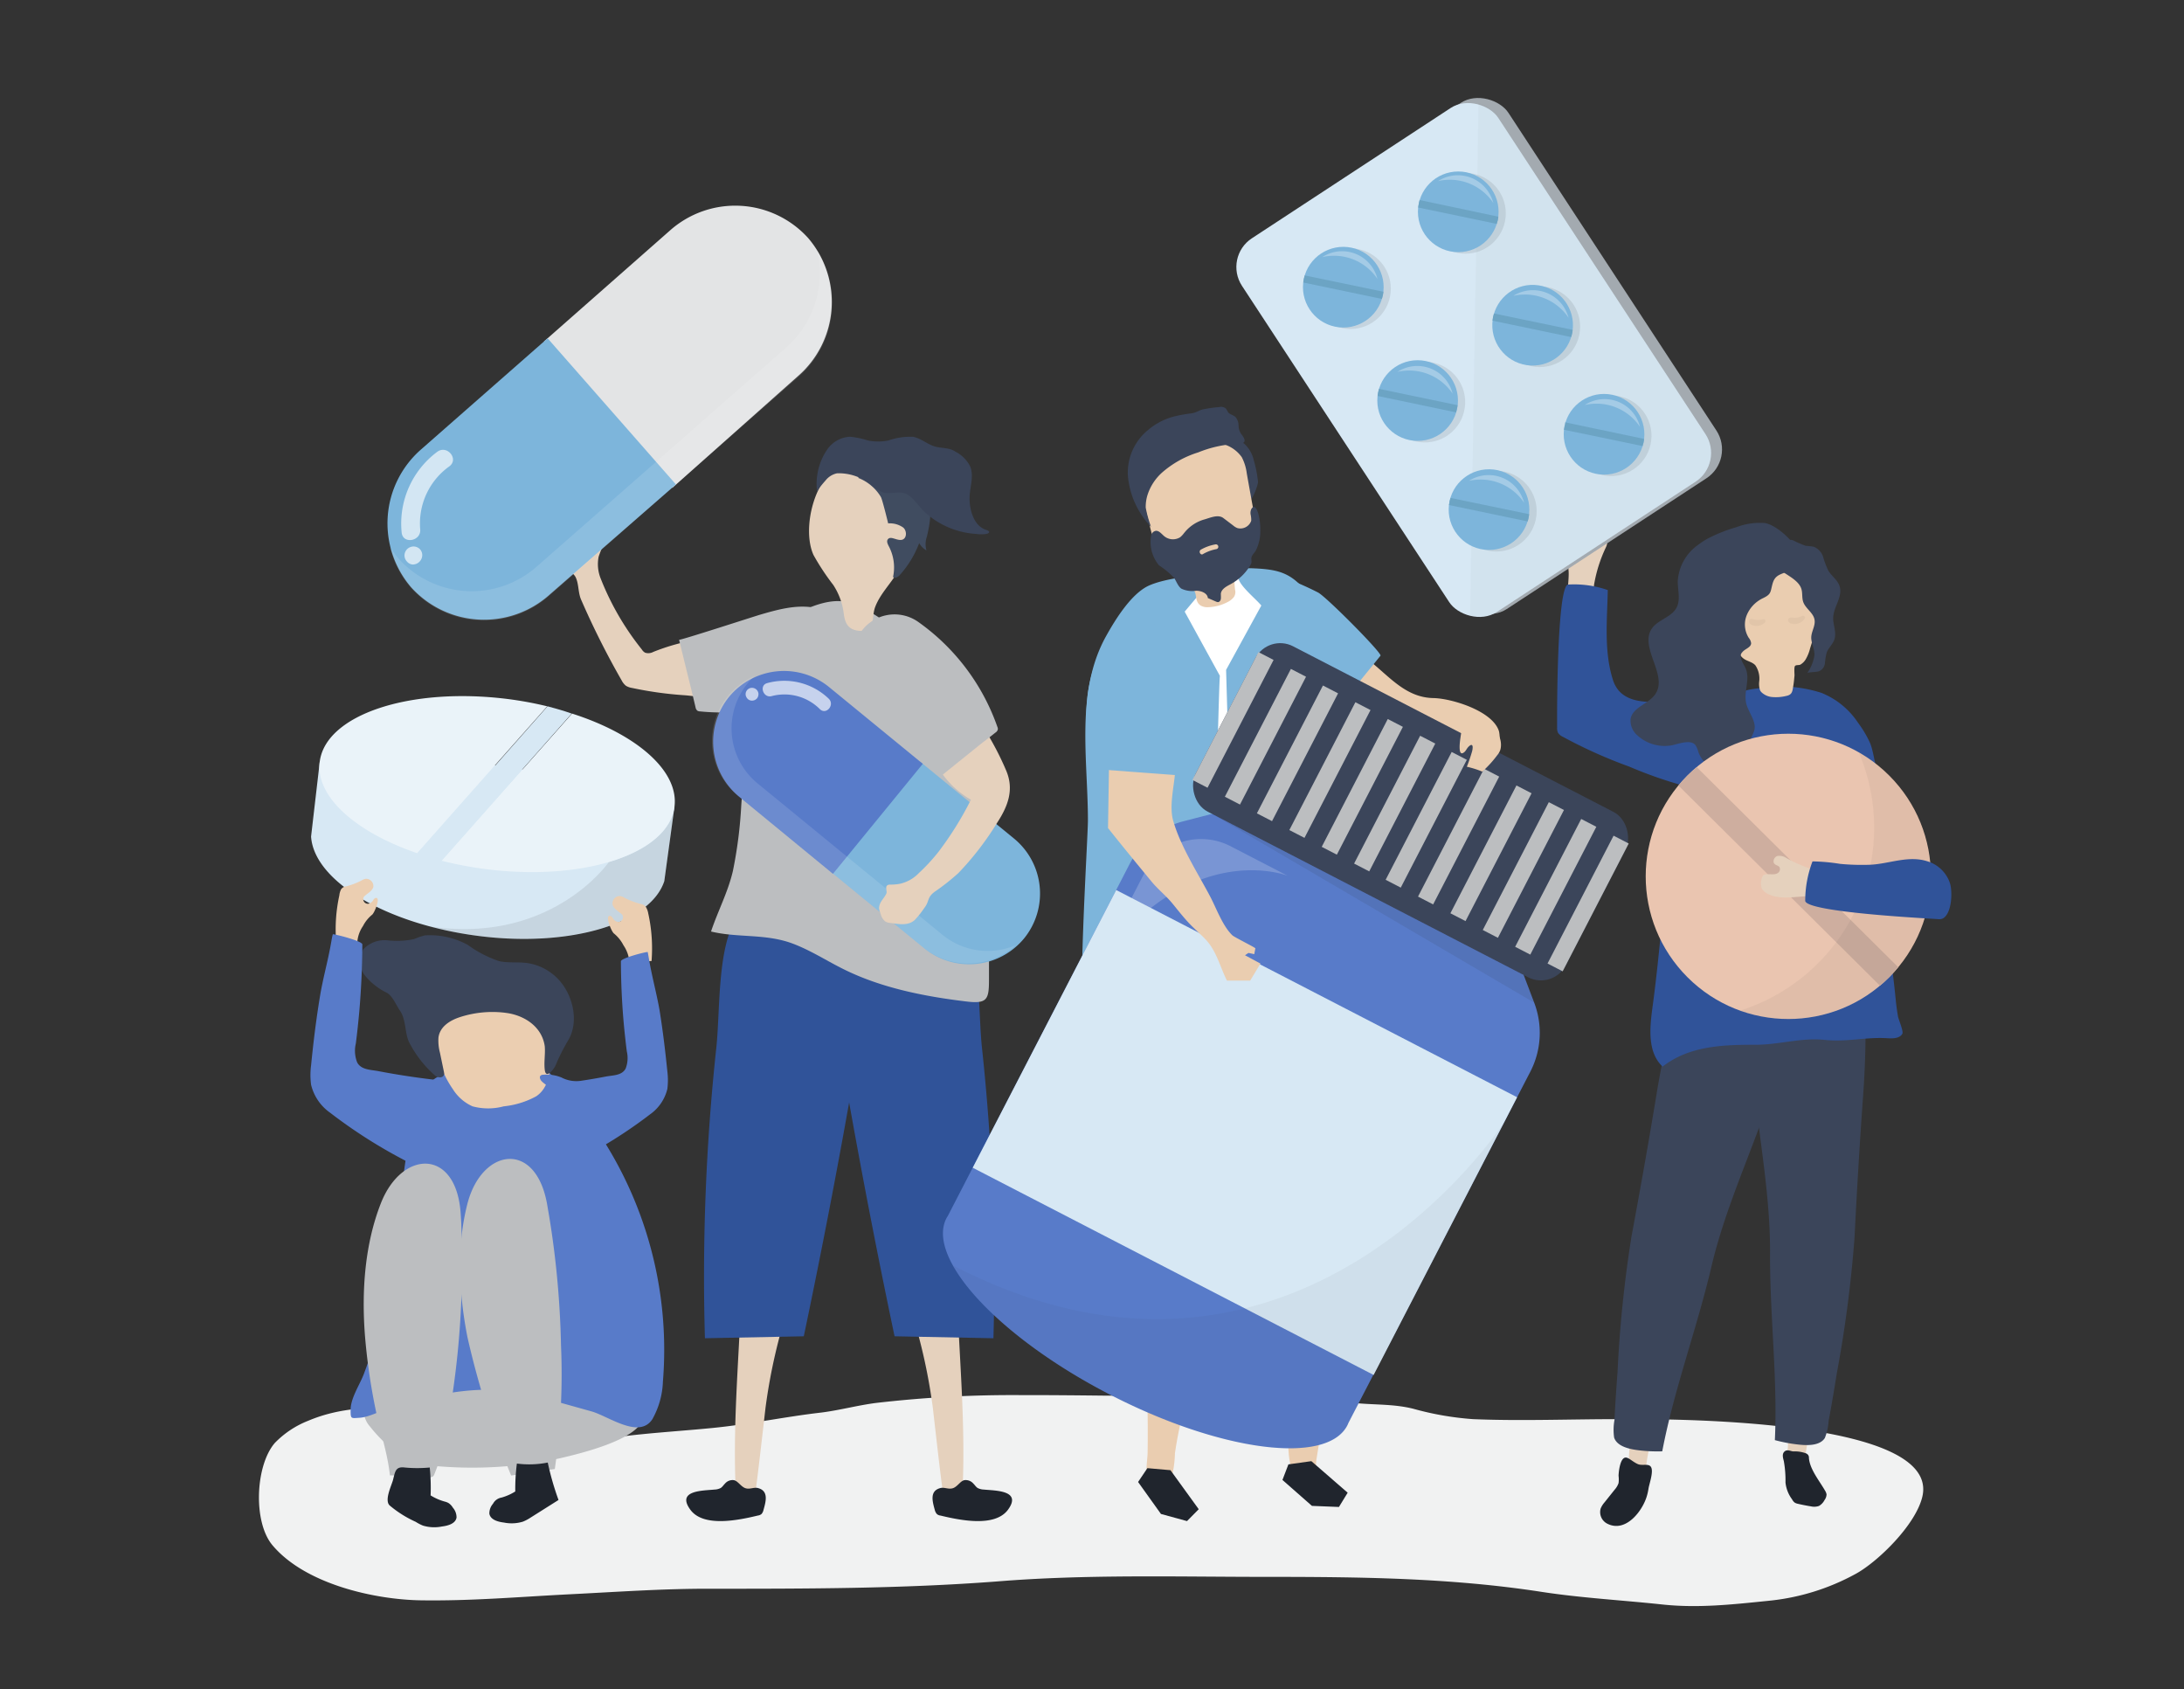 <svg id="Layer_1" data-name="Layer 1" xmlns="http://www.w3.org/2000/svg" width="300" height="232" viewBox="0 0 300 232"><rect x="0" y="0" width="300" height="232" fill="#333333" stroke="none"/><defs><style>.cls-1{fill:#f1f2f2;}.cls-2{fill:#e5d1bd;}.cls-3{fill:#20252d;}.cls-4{fill:#305399;}.cls-5{fill:#bcbec0;}.cls-6{fill:#404c60;}.cls-7{fill:#3b455a;}.cls-8{fill:#7db5db;}.cls-9{fill:#587bc9;}.cls-10,.cls-14,.cls-31{fill:#fff;}.cls-10{opacity:0.66;}.cls-11{opacity:0.18;}.cls-12{fill:#eacdb0;}.cls-13{fill:#534741;}.cls-15{opacity:0.2;}.cls-16,.cls-29{opacity:0.1;}.cls-17,.cls-25,.cls-28,.cls-29{fill:#272525;}.cls-18{fill:#d7e8f4;}.cls-19,.cls-25{opacity:0.05;}.cls-20{fill:#ebceb1;}.cls-21{fill:#eaf3f9;}.cls-22{opacity:0.04;}.cls-23{fill:#eac5b0;}.cls-24{fill:#ceae9f;}.cls-26{fill:#e3e4e5;}.cls-27{fill:#a3aab0;}.cls-28{opacity:0.03;}.cls-30{fill:#6ca4c4;}.cls-31{opacity:0.3;}</style></defs><title>medicine</title><path class="cls-1" d="M140.44,191.6a162.41,162.41,0,0,0-20.07,1.07c-2.52.32-5,1-7.52,1.32-5,.57-10,1.64-15.06,2.13-4.08.4-8.17.64-12.23,1.14a37.52,37.52,0,0,1-11.82-.42A67.44,67.44,0,0,1,65.38,195a30.2,30.2,0,0,0-9.63-1.75c-4.58,0-9,0-13.41,1.87a13,13,0,0,0-4.59,3.05c-2.67,3.09-3,10.8-.36,14,4.49,5.4,14.08,7.51,20.38,7.61,6.9.11,13.6-.48,20.51-.83,6.43-.32,12.83-.78,19.27-.76,13.13,0,26.28,0,39.39-1,12.32-1,24.67-.63,37-.63,12.67,0,25.24.12,37.82,2.06,5.47.84,11.05,1.14,16.56,1.73,4.93.53,9.67,0,14.58-.5a31.18,31.18,0,0,0,12-3.7c3-1.63,8.25-6.71,9.16-10.61,2.55-10.93-35.93-10.67-41.84-10.64-6.61,0-13.27.27-19.87,0a41.37,41.37,0,0,1-8.23-1.43c-2.7-.68-5.42-.51-8.16-.8-11.42-1.2-22.87-1-34.32-1C147.9,191.63,144.17,191.59,140.44,191.6Z"/><path class="cls-2" d="M103.7,205.21a20.93,20.93,0,0,1-2.62-.25c-.45-8.64.37-17.7.72-26.39l6.67.36a77.65,77.65,0,0,0-3.3,14.28C105.07,194,103.82,205.21,103.7,205.21Z"/><path class="cls-3" d="M100.81,203.28a1.36,1.36,0,0,0-1.23.48c-.21.2-.36.47-.61.61a2,2,0,0,1-.82.2c-1.6.16-5.29.09-3.32,2.77,1.78,2.43,6.52,1.46,9.26.8a1,1,0,0,0,.51-.21,1.2,1.2,0,0,0,.27-.54c.32-1.14.74-2.57-.66-3-.6-.21-1.16.19-1.79,0S101.36,203.38,100.81,203.28Z"/><path class="cls-4" d="M96.83,183.79l13.58-.27q5.49-26.15,9.67-52.56a9.35,9.35,0,0,0,0-4.11c-.75-2.5-3.43-3.93-6-4.41-4-.75-11.32.29-13.37,4.44-2.16,4.38-1.8,12.22-2.32,17.06A293,293,0,0,0,96.83,183.79Z"/><path class="cls-2" d="M129.59,205.21a20.59,20.59,0,0,0,2.61-.25c.45-8.64-.36-17.7-.72-26.39l-6.66.36a77.65,77.65,0,0,1,3.3,14.28C128.22,194,129.46,205.21,129.59,205.21Z"/><path class="cls-3" d="M132.47,203.28a1.38,1.38,0,0,1,1.24.48c.21.2.36.47.61.61a2,2,0,0,0,.81.2c1.6.16,5.29.09,3.33,2.77-1.79,2.43-6.53,1.46-9.27.8a.9.9,0,0,1-.5-.21,1.32,1.32,0,0,1-.28-.54c-.31-1.14-.74-2.57.67-3,.6-.21,1.15.19,1.79,0S131.92,203.38,132.47,203.28Z"/><path class="cls-4" d="M136.46,183.79l-13.58-.27q-5.5-26.15-9.68-52.56a9.5,9.5,0,0,1,0-4.11c.74-2.5,3.43-3.93,6-4.41,4-.75,11.32.29,13.37,4.44,2.16,4.38,1.8,12.22,2.32,17.06A294.67,294.67,0,0,1,136.46,183.79Z"/><path class="cls-2" d="M80.32,72.37a1.73,1.73,0,0,1,.24.1c.67.44.75,1.08,1.27,1.68.24.27,1.15.15.93.86-.07.27-.35.89-.53,1.45a5.27,5.27,0,0,0,.25,2.91,37.41,37.41,0,0,0,5.68,9.82,1.24,1.24,0,0,0,.46.45,1.43,1.43,0,0,0,1.12-.11A28.61,28.61,0,0,1,94.92,88,10.87,10.87,0,0,1,99.7,88a4.91,4.91,0,0,1,3.49,3,3.84,3.84,0,0,1-.61,3.42c-1.82,2.36-6,1.24-8.58,1.06a50.85,50.85,0,0,1-7.18-1,2.29,2.29,0,0,1-.84-.3,2.25,2.25,0,0,1-.59-.74,112.56,112.56,0,0,1-5.53-11c-.47-1-.33-2.18-.77-3.13-.28-.6-.94-.87-1.33-1.39a6.23,6.23,0,0,1-.93-1.88c-.34-1.21.46-2.23,1.07-3.2a1.3,1.3,0,0,1,.48-.53,2,2,0,0,1,1.21-.12A4.48,4.48,0,0,1,80.32,72.37Z"/><path class="cls-5" d="M95,94.86q-.87-3.51-1.72-7c0,.15,10.46-3.25,11.09-3.43,2.4-.7,4.89-1.4,7.35-1a5.63,5.63,0,0,1,2.22,10.44,29.64,29.64,0,0,1-17.79,3.83.67.67,0,0,1-.37-.11.76.76,0,0,1-.24-.46Z"/><path class="cls-5" d="M124.85,88.17a32.42,32.42,0,0,1,8,12.49c2.9,8.14,2.95,16.83,3,25.35l0,8.51c0,2.79-.24,3.39-3.27,3-5.62-.68-11.46-1.84-16.55-4.34-2.42-1.18-4.68-2.68-7.22-3.62-3.7-1.36-7.48-.74-11.14-1.63.93-2.8,2.31-5.36,3-8.3a61.16,61.16,0,0,0,1.15-9c.36-5.25,1-10.47,1.4-15.7.29-3.75-.21-6.81,3.78-9.27,2.17-1.34,6.11-3.63,9.18-3C119.38,83.37,122.82,86.24,124.85,88.17Z"/><path class="cls-2" d="M111.75,76.23a32.58,32.58,0,0,0,2.72,4.12,9.28,9.28,0,0,1,1.45,4.08c.17,1.12.57,2,1.91,2.18,2.54.36,1.81-1.73,2.39-3.26.66-1.74,2.06-3.12,3-4.67,2.83-4.5,2-13.39-3.87-15.28C113,61.32,109.67,71.68,111.75,76.23Z"/><path class="cls-6" d="M122,71.88a3.18,3.18,0,0,1,2.08.58c.54.49.48,1.56-.23,1.68s-1.5-.58-1.89-.08c-.23.29,0,.71.15,1a6.22,6.22,0,0,1,.56,4.18c.27.25.68,0,.92-.26a13.77,13.77,0,0,0,2.67-4.39,2.71,2.71,0,0,0,1,1,3.13,3.13,0,0,1,.06-1.89c.55-2.28.93-4.94-.66-6.8a5.93,5.93,0,0,0-3.44-1.81,17.31,17.31,0,0,0-3.94-.12c-.56,0-1.25.15-1.38.67A6.26,6.26,0,0,1,121,68.25C121.21,68.61,122,71.87,122,71.88Z"/><path class="cls-7" d="M119.43,66.41l.13.1a5.69,5.69,0,0,0,1.76,1.13c1,.27,2-.2,3,.13s1.77,1.65,2.55,2.41a11.36,11.36,0,0,0,4.57,2.67,11.6,11.6,0,0,0,2.68.48,4.84,4.84,0,0,0,1.37,0c.53-.14.52-.39-.06-.57-1.8-.58-2.36-3.11-2.23-4.78.11-1.33.57-2.71.06-3.94a4.62,4.62,0,0,0-2-2c-.88-.6-1.84-.44-2.84-.72s-1.9-1.12-3-1.33a9,9,0,0,0-3.38.5,7.1,7.1,0,0,1-2.83,0,11.16,11.16,0,0,0-2.48-.51,4.06,4.06,0,0,0-3.14,1.81,8.37,8.37,0,0,0-1.34,5.8c0-.3.93-1.36,1.14-1.59a2.72,2.72,0,0,1,1.6-1A7,7,0,0,1,119.43,66.41Z"/><path class="cls-8" d="M126.39,104.6l12.86,10.53a9.77,9.77,0,0,1,1.42,13.75h0a9.78,9.78,0,0,1-13.76,1.32l-12.86-10.53Z"/><path class="cls-9" d="M126.76,104.9,113.91,94.38a9.78,9.78,0,0,0-13.76,1.32h0a9.77,9.77,0,0,0,1.42,13.75L114.42,120Z"/><path class="cls-10" d="M106,95.6a6.88,6.88,0,0,1,6.62,1.79c.87.85,2.09-.58,1.22-1.43a8.81,8.81,0,0,0-8.47-2.14C104.23,94.14,104.85,95.92,106,95.6Z"/><path class="cls-10" d="M102.43,95.47a1,1,0,0,0,.35.58l0,0a.86.86,0,0,0,.66.16.92.92,0,0,0,.58-.34,1,1,0,0,0,.16-.66.92.92,0,0,0-.36-.58l0,0a.94.94,0,0,0-.65-.16.88.88,0,0,0-.74,1Z"/><g class="cls-11"><path class="cls-10" d="M104.1,107.62l12.49,10.23.37.3,12.48,10.22a9.82,9.82,0,0,0,10.08,1.44,9.78,9.78,0,0,1-12.75.27l-12.49-10.22-.37-.3-12.48-10.22a9.73,9.73,0,0,1,2.25-16.52,10,10,0,0,0-1,1.05A9.77,9.77,0,0,0,104.1,107.62Z"/></g><path class="cls-2" d="M120.76,124.83a1.22,1.22,0,0,1,0-.27c.12-.79.66-1.13,1-1.86.15-.33-.35-1.1.39-1.21.27,0,.95,0,1.53-.13a5.16,5.16,0,0,0,2.54-1.46,25.48,25.48,0,0,0,2.69-2.91,45.58,45.58,0,0,0,4.46-7.16,12.4,12.4,0,0,1-6.24-11.17,2.83,2.83,0,0,1,.32-1.35,2.44,2.44,0,0,1,.86-.8c3.59-2.19,5.5,1.3,7.16,4a39.89,39.89,0,0,1,2.76,5.36c1.08,2.59.23,4.85-1.27,7.14a40.53,40.53,0,0,1-5.32,6.9,30.73,30.73,0,0,1-3.25,2.56c-1.11.83-.67,1.28-1.45,2.26a12.24,12.24,0,0,1-1.31,1.64c-.95.82-2.22.53-3.35.38a1.44,1.44,0,0,1-.69-.21,1.9,1.9,0,0,1-.61-1A3.55,3.55,0,0,1,120.76,124.83Z"/><path class="cls-5" d="M134.94,102l-5.63,4.54c.12-.1-7.38-8.11-7.81-8.6-1.65-1.88-3.33-3.84-4-6.23A5.64,5.64,0,0,1,126,85.32a29.64,29.64,0,0,1,11,14.5.63.63,0,0,1,.06.38.75.75,0,0,1-.32.41C136.13,101.09,135.54,101.57,134.94,102Z"/><path class="cls-12" d="M173.85,83.42a4.86,4.86,0,0,1,5.61.36l8.81,7.09c2.73,2.21,4.93,4.94,8.64,5,2.5.05,8.17,1.77,9,4.58a4.75,4.75,0,0,1,0,1.84c-.09.67-.43,1.53-1.09,1.43a1.24,1.24,0,0,1-.75-.57,3.85,3.85,0,0,0-2.2-1.65c-1.54-.24-3.57.8-5.21.88-2.38.11-4.77.36-7.15.55l-15.91-11.4A4.88,4.88,0,0,1,173.85,83.42Z"/><path class="cls-8" d="M170.1,81.72a6.33,6.33,0,0,1,7.5-1.93c1.17.48,2.32,1,3.45,1.58s8.84,8.35,8.58,8.68l-8.45,10.41a44.13,44.13,0,0,1-8.47-5.74c-2.74-2.55-5.43-6.14-4.25-10A8.48,8.48,0,0,1,170.1,81.72Z"/><path class="cls-12" d="M176.25,170.14l.21,12.8c-.08,3.55.24,7.09.46,10.63.2,3.29-.47,6.68,1.09,9.73.49.95,1.53,1.62,2.33.51.61-.85.33-2.32.48-3.31,1.13-7.42,3.24-14.65,4.29-22.09C186.21,170.62,183.2,170.83,176.25,170.14Z"/><polygon class="cls-3" points="176.98 201.11 176.16 203.25 180.21 206.81 183.92 206.96 185.12 205 180.13 200.67 176.98 201.11"/><path class="cls-12" d="M167.19,170.26l-2.34,12.59c-.81,5.63-2.65,11.12-3.46,16.75a14.48,14.48,0,0,1-.63,3.93c-.53,1.2-1.57,1.24-2.48.43-1.23-1.08-.66-3-.64-4.51.15-9.88-.63-19.62-.81-29.52a.32.32,0,0,1,.4-.42C158.19,169.57,167.13,170.53,167.19,170.26Z"/><polygon class="cls-3" points="157.61 201.63 156.33 203.53 159.47 207.92 163.05 208.9 164.66 207.27 160.78 201.91 157.61 201.63"/><polygon class="cls-13" points="189.45 178.28 187.7 159.98 186.86 148.09 184.03 138.37 168.74 136 149.83 139.24 148.92 142.91 152.56 176.91 170.79 178.28 170.55 157.12 173.36 170.24 173.24 178.28 189.45 178.28"/><path class="cls-14" d="M153.15,99.45c0,.62-.05,1.24-.06,1.85-.22,12.56.47,25.27.55,37.93a141.5,141.5,0,0,1,19.6-1.67c1.52,0,8.43,1,9.39.13,1.3-1.23-.13-1,0-2.6.13-2.07-.87-3.77-.49-6.23.44-2.89,1.32-5.75,1.83-8.63C185.32,112.32,185,105,184,97c-.6-4.62-1.4-9.63-3.92-13.65-1.81-2.87-5.5-4.09-8.79-4.44a15.33,15.33,0,0,0-16,9.17A33.93,33.93,0,0,0,153.15,99.45Z"/><path class="cls-8" d="M173.26,83.16,168.42,92q.38,13.36.76,26.73.16,6.17.35,12.32c0,1.43.07,2.86.12,4.28,0,.64-.16,1.72.21,2.24.79,1.13,3.69.78,4.95.88a21.92,21.92,0,0,1,5.82,1,19.4,19.4,0,0,0,3.72,1.32,1.13,1.13,0,0,0,.85-.14,1.26,1.26,0,0,0,.32-.91c.6-8.09,0-16.26.23-24.38.18-8.38.21-16.89-2-25a25,25,0,0,0-4-8.69c-2.36-3.07-4.17-3.47-7.88-3.61-1.08,0-2.22-.22-1.79,1.34C170.4,80.58,172.41,82.15,173.26,83.16Z"/><path class="cls-8" d="M162.73,84l4.84,8.82c-.1,0-.62,21.62-.66,23.08q-.24,8.33-.47,16.65a30.39,30.39,0,0,1-.14,4.87c-.42,2.12-2.65,1.7-4.55,1.87-4.15.38-8.53,1.09-12.69.88-1.2-.07.38-25.14.38-27.48,0-8.42-1.75-17.76,2.53-25.39,1.24-2.22,3.43-5.78,5.85-6.88,2.26-1,5.49-1.19,7.94-1.77l.13,1.59Z"/><path class="cls-7" d="M169,62.91A9.69,9.69,0,0,1,171,67c.09.39.21.85.58,1s.19.8.39.41a7.62,7.62,0,0,0,.84-2.17,16.27,16.27,0,0,0-.58-3,4.39,4.39,0,0,0-1.3-2.29,5,5,0,0,0-1.41-.71,6.44,6.44,0,0,0-2.22-.53c-1.32,0-2,.61-.73,1.29A7.68,7.68,0,0,1,169,62.91Z"/><path class="cls-12" d="M164.21,81.53c.13.62.12,1.29.76,1.66a1.93,1.93,0,0,0,1,.2,6.07,6.07,0,0,0,2.64-.7,2.4,2.4,0,0,0,.88-.7,1.23,1.23,0,0,0,.16-1,13.76,13.76,0,0,1-.09-1.45c-.07-1-.2-2.11-.37-3.15,1.48-.55,3.18-1.39,3.4-3.09a5.2,5.2,0,0,0-.12-1.62q-.62-3.34-1.21-6.67a6.59,6.59,0,0,0-.69-2.23,4.7,4.7,0,0,0-3.25-1.93,10.14,10.14,0,0,0-8.95,2.26,4.94,4.94,0,0,0-1.47,2.17,7.86,7.86,0,0,0,.32,4.22c.34,1.28.67,2.57,1,3.85.39,1.47.94,3.15,2.25,3.72.69.3,1.5.23,2.14.67,1.1.77.93,2.27,1.42,3.36A2,2,0,0,1,164.21,81.53Z"/><path class="cls-7" d="M172.87,70.64c-.1-.41-.51-1.58-1-.7a1.28,1.28,0,0,0-.07.78,3.06,3.06,0,0,1,.07.8,1.57,1.57,0,0,1-1.91,1,2.08,2.08,0,0,1-.58-.36l-1.32-1c-.75-.59-1.92,0-2.74.21A5.44,5.44,0,0,0,162.82,73l-.2.24a3,3,0,0,1-.52.55,1.89,1.89,0,0,1-2.32-.28c-.3-.27-.6-.63-1-.61a.79.79,0,0,0-.64.58,5,5,0,0,0,1.06,4.16,11.13,11.13,0,0,1,2.07,1.72c.34.49.52,1.13,1,1.48a3.52,3.52,0,0,0,2.05.29c.7,0,1.55.35,1.59,1l1.15.5a.61.61,0,0,0,.24.06c.23,0,.38-.25.4-.47s0-.46,0-.69c.08-.64.77-1,1.34-1.3a7.07,7.07,0,0,0,2.76-2.69c.24-.41,0-.71.13-1.07s.39-.54.57-.86a5.86,5.86,0,0,0,.62-2.77A8.61,8.61,0,0,0,172.87,70.64Zm-5.76,4.77a5.73,5.73,0,0,0-1.84.67c-.34.26-.68-.33-.34-.58a6.22,6.22,0,0,1,2-.73A.33.33,0,0,1,167.11,75.41Z"/><path class="cls-7" d="M170.13,58.42a1.76,1.76,0,0,0-.44-1.17c-.3-.26-.75-.32-1-.64a4.62,4.62,0,0,0-.28-.48,1,1,0,0,0-.9-.23,19.86,19.86,0,0,0-2.17.3c-.57.1-1,.47-1.63.56a20.65,20.65,0,0,0-2.2.38,9,9,0,0,0-3.84,1.94,7.55,7.55,0,0,0-2.74,6.27,11.59,11.59,0,0,0,3.18,7,16.13,16.13,0,0,1-.73-2.63,5.43,5.43,0,0,1,.26-1.79,7,7,0,0,1,1.95-3,13.65,13.65,0,0,1,5-2.8A16.07,16.07,0,0,1,169.25,61c1.24,0,2.38,0,1.24-1.4A2.25,2.25,0,0,1,170.13,58.42Z"/><path class="cls-9" d="M210.21,147.18a11.62,11.62,0,0,0,.53-9.48l-4.8-12.63L196.15,120l-10.72-5.54-9.79-5.06-13.08,3.39a11.61,11.61,0,0,0-7.42,5.92L130.19,167h0c-.06.1-.13.2-.18.3-2.85,5.5,7.17,16.33,22.38,24.19s29.84,9.77,32.68,4.27a2.22,2.22,0,0,0,.14-.32h0Z"/><g class="cls-15"><path class="cls-14" d="M150.6,132.66,157.15,120A8.82,8.82,0,0,1,169,116.2l7.89,4.08S163.47,114.91,150.6,132.66Z"/></g><rect class="cls-7" x="165.14" y="98.71" width="57.25" height="25.56" rx="3.85" transform="translate(72.81 -76.52) rotate(27.33)"/><rect class="cls-5" x="168.2" y="89" width="2.34" height="19.76" transform="translate(64.3 -66.73) rotate(27.33)"/><rect class="cls-5" x="172.65" y="91.3" width="2.34" height="19.76" transform="translate(65.86 -68.51) rotate(27.33)"/><rect class="cls-5" x="177.06" y="93.58" width="2.34" height="19.76" transform="translate(67.39 -70.28) rotate(27.33)"/><rect class="cls-5" x="181.51" y="95.88" width="2.34" height="19.76" transform="translate(68.95 -72.07) rotate(27.33)"/><rect class="cls-5" x="185.96" y="98.18" width="2.34" height="19.76" transform="translate(70.5 -73.85) rotate(27.33)"/><rect class="cls-5" x="190.41" y="100.48" width="2.34" height="19.76" transform="translate(72.05 -75.64) rotate(27.33)"/><rect class="cls-5" x="194.74" y="102.71" width="2.34" height="19.76" transform="translate(73.56 -77.38) rotate(27.33)"/><rect class="cls-5" x="199.19" y="105.01" width="2.34" height="19.76" transform="translate(75.11 -79.16) rotate(27.33)"/><rect class="cls-5" x="203.63" y="107.31" width="2.34" height="19.76" transform="translate(76.67 -80.95) rotate(27.33)"/><rect class="cls-5" x="208.08" y="109.61" width="2.34" height="19.76" transform="translate(78.22 -82.74) rotate(27.33)"/><rect class="cls-5" x="212.53" y="111.91" width="2.34" height="19.76" transform="translate(79.77 -84.52) rotate(27.33)"/><rect class="cls-5" x="216.98" y="114.21" width="2.34" height="19.76" transform="translate(81.32 -86.31) rotate(27.33)"/><g class="cls-16"><polygon class="cls-17" points="166.5 111.78 210.74 137.7 209.29 133.89 166.5 111.78"/></g><rect class="cls-18" x="149.54" y="124.54" width="42.93" height="61.99" transform="translate(-45.68 236.04) rotate(-62.67)"/><g class="cls-19"><path class="cls-17" d="M130.9,173.79C134,179.3,142,186.11,152.41,191.5c15.21,7.86,29.84,9.77,32.68,4.27a2.22,2.22,0,0,0,.14-.32h0L206.7,154S178.25,198.26,130.9,173.79Z"/></g><path class="cls-12" d="M159.35,89.8a4.87,4.87,0,0,1,2.9,4.82q-.41,5.64-.82,11.28c-.15,2.11-.84,4.76-.29,6.77,1,3.54,3.37,7.19,5.08,10.43.87,1.64,1.72,4.07,3.07,5.36.25.24,3.18,1.69,3.15,1.78l-.15.8-.8-.17-.47.32,2.12,1.14-1.41,2.34-3.19,0c-.91-1.79-1.38-3.85-2.71-5.4-.56-.65-1.22-1.21-1.83-1.81-1.06-1-2-2.21-2.92-3.34s-2.05-2-2.94-3.1c-2-2.42-4-4.86-5.94-7.3l.31-19.56A4.88,4.88,0,0,1,159.35,89.8Z"/><path class="cls-8" d="M158.61,85.75a6.33,6.33,0,0,1,5.86,5.06c.27,1.24.49,2.49.67,3.74s-1.83,12-2.26,12l-13.37-1a44.32,44.32,0,0,1-.1-10.23c.53-3.71,2-8,5.77-9.18A8.76,8.76,0,0,1,158.61,85.75Z"/><path class="cls-12" d="M202.29,102.62a2.28,2.28,0,0,1-.09.6c-.2.7-.44,1.4-.71,2.08a13.05,13.05,0,0,1,2.12.67,15.23,15.23,0,0,0,2.06-2.26,2.18,2.18,0,0,0,.42-.74c.29-1-.14-2.54-1.15-2.82-.57-.17-1.14-.25-1.71-.45s-1-.54-1.52-.44c-.84.17-1,1.34-1.09,2-.06.41-.45,2.9.56,2,.21-.2.32-.49.53-.7C202.15,102.13,202.28,102.32,202.29,102.62Z"/><path class="cls-5" d="M88.24,193.69a2.58,2.58,0,0,0-.28-.51,7.83,7.83,0,0,0-2.66-2.11,31.45,31.45,0,0,0-7.94-3.6c-4.28-1.09-8.77-.47-13,.6-3.81,1-8.27,1.9-11.82,3.47-1.32.58-2.69,1.66-2.46,3a3.23,3.23,0,0,0,.73,1.36,20.32,20.32,0,0,0,3.23,3.26,9.87,9.87,0,0,0,2.6,1.59,12.36,12.36,0,0,0,3.55.62,57,57,0,0,0,16.65-1.08C79.54,199.66,89.69,197.33,88.24,193.69Z"/><path class="cls-9" d="M64.31,146.77c1.42-.16,2.87-.19,4.27-.28s3.21-1.22,4.59-.76a6.41,6.41,0,0,1,2.33,1.65,53.74,53.74,0,0,1,15.56,42.36,11.34,11.34,0,0,1-1.45,5.17c-1.81,2.76-6-.4-8.34-1.07l-5.08-1.42a47.31,47.31,0,0,0-5.07-1.22c-5.88-1-11.81.36-17.41,2.09-1.3.4-3,1.34-4.32,1.42-1.18.07-1.23.2-1.23-1.07,0-1.66,1.27-3.47,1.84-5a78.06,78.06,0,0,0,4.25-16.76c.87-6.28,1-12.73,2.84-18.84.63-2.1,1.18-4.3,3.28-5.27A12.44,12.44,0,0,1,64.31,146.77Z"/><path class="cls-20" d="M60.86,138c3.59,1.24,7.86-.54,11.25,1.12a6.64,6.64,0,0,1,3.53,5.76c0,1.93-.14,4.47-2,5.69a11.81,11.81,0,0,1-4.45,1.37,8.27,8.27,0,0,1-4.28,0,6.13,6.13,0,0,1-2.71-2.37A13.32,13.32,0,0,1,59.8,142,14.42,14.42,0,0,1,60.86,138Z"/><path class="cls-7" d="M69.75,139.14l-.43-.06a14.45,14.45,0,0,0-6.09.59c-1.34.43-2.78,1.26-3,2.8a6.41,6.41,0,0,0,.2,2.09l.54,2.6a.93.93,0,0,1,0,.47c-.15.45-.85.4-1.21.08A15.39,15.39,0,0,1,56.13,143c-.54-1.32-.36-3-1.19-4.2-.54-.78-1-2-1.79-2.45a8.91,8.91,0,0,1-3-2.35,3.16,3.16,0,0,1-.26-3.61,4,4,0,0,1,3.33-1.25,11.48,11.48,0,0,0,3.66-.17,8.66,8.66,0,0,1,1.51-.51,10.8,10.8,0,0,1,5.87,1.31A15.84,15.84,0,0,0,68.57,132c1.28.28,2.62.08,3.92.27a7.36,7.36,0,0,1,5.22,3.59c1.24,2.12,1.61,5,.27,7.13a26,26,0,0,0-1.67,3.34c-.17.4-1.32,2-1.48.59-.13-1.07.09-2.15,0-3.22C74.47,141.08,72.17,139.53,69.75,139.14Z"/><path class="cls-18" d="M83.36,109.61A43.86,43.86,0,0,0,68.6,105.2a43.8,43.8,0,0,0-15.39.61l-9.29-1.18-1.19,10.26c.4,6.08,10.23,12,22.92,13.64s23.71-1.73,25.6-7.52l1.4-10.23Z"/><g class="cls-16"><path class="cls-17" d="M83.63,118.39h0s-7.86,11.42-24.75,8.82a51,51,0,0,0,6.77,1.32c12.7,1.6,23.71-1.73,25.6-7.52l1.4-10.23C92.22,114.19,88.77,116.88,83.63,118.39Z"/></g><path class="cls-21" d="M69.75,96c-13.45-1.69-25,2.15-25.83,8.6-.61,4.8,4.94,9.69,13.38,12.57L75.17,97A49.62,49.62,0,0,0,69.75,96Z"/><path class="cls-21" d="M78.58,98,60.66,118.21a50,50,0,0,0,6.15,1.16c13.46,1.7,25-2.15,25.84-8.59C93.27,105.85,87.4,100.82,78.58,98Z"/><path class="cls-18" d="M75.21,97,57.34,117.23c1,.35,2.15.68,3.28,1L78.53,98C77.47,97.62,76.36,97.31,75.21,97Z"/><path class="cls-5" d="M52.33,165.22c-2.2,5.58-2.68,12-2.2,18.19a84,84,0,0,0,1.43,10c.6,3,1.68,6.15,2,9.21,1.88,0,3.77.57,5.62.25a.64.64,0,0,0,.3-.11.77.77,0,0,0,.2-.34,27.69,27.69,0,0,0,1.14-3.4c.3-1.43.57-2.86.82-4.29q.75-4.33,1.2-8.7a124.92,124.92,0,0,0,.53-17.62c0-.53-.05-1.06-.08-1.59C62.77,157.66,55.24,157.85,52.33,165.22Z"/><path class="cls-3" d="M53.34,206.49a1.1,1.1,0,0,0,.17.25A15.16,15.16,0,0,0,57.1,209a6,6,0,0,0,1,.52,5.35,5.35,0,0,0,2.61.12c.83-.1,1.86-.39,2-1.22a2,2,0,0,0-.5-1.36,1.93,1.93,0,0,0-.62-.65,2.2,2.2,0,0,0-.54-.2,7.34,7.34,0,0,1-1.9-.84,27.19,27.19,0,0,0-.12-3.83,18,18,0,0,1-3.44,0c-1.29-.16-1.31.59-1.62,1.77C53.69,204.2,53,205.65,53.34,206.49Z"/><path class="cls-5" d="M64.21,165.3c-1.5,5.81-1.2,12.25,0,18.34a119.69,119.69,0,0,0,6,19l6-.89a91,91,0,0,0,.85-17,124.82,124.82,0,0,0-1.62-17.69l-.27-1.57C73.65,156.54,66.2,157.64,64.21,165.3Z"/><path class="cls-3" d="M76.72,206l-3.9,2.46a5.64,5.64,0,0,1-1,.52,5.31,5.31,0,0,1-2.6.12c-.84-.1-1.86-.39-2-1.22a2,2,0,0,1,.5-1.36,1.63,1.63,0,0,1,1.17-.85,7.13,7.13,0,0,0,1.89-.84A27.19,27.19,0,0,1,71,201a13.13,13.13,0,0,0,4.24-.14A38.73,38.73,0,0,0,76.72,206Z"/><path class="cls-20" d="M46.86,122.12a1,1,0,0,1,.67-.39,9.64,9.64,0,0,0,2.17-.83,1.36,1.36,0,0,1,.58-.21,1,1,0,0,1,1,1.13c-.15.57-.89.92-1.26,1.3a.63.63,0,0,0,.56,1,1,1,0,0,0,.67-.47.61.61,0,0,1,.27-.3c.89-.34-.06,2-.4,2.27a4.9,4.9,0,0,0-1.26,1.56,4.49,4.49,0,0,0-.77,2.1c-.21.19-.13.46-.24.76a6,6,0,0,0-2.68-.8,21.59,21.59,0,0,1,.44-6.26A2.34,2.34,0,0,1,46.86,122.12Z"/><path class="cls-9" d="M45.46,129.59c-.43,2.46-1.14,4.92-1.53,7.38-.51,3.1-.89,6.22-1.2,9.35a10.22,10.22,0,0,0,0,2.65,6.57,6.57,0,0,0,2.62,3.85,69.53,69.53,0,0,0,11.15,7c.2.1,2.16-4.88,2.32-5.35a36.53,36.53,0,0,0,1.2-5.68.53.53,0,0,0,0-.33.48.48,0,0,0-.4-.18c-2.55-.3-5.1-.69-7.62-1.17-1-.2-2.39-.15-2.94-1.21a4.34,4.34,0,0,1-.18-2.6c.19-1.48.35-3,.48-4.46q.39-4.56.41-9.14c0-.46-3.61-1.38-4.05-1.4C45.6,128.72,45.54,129.16,45.46,129.59Z"/><path class="cls-20" d="M88.73,124.57a1.08,1.08,0,0,0-.7-.42,10.05,10.05,0,0,1-2.27-.87,1.5,1.5,0,0,0-.61-.22,1,1,0,0,0-1,1.19c.16.59.94,1,1.32,1.37a.65.65,0,0,1-.58,1,1,1,0,0,1-.7-.5c-.08-.12-.15-.25-.28-.3-.94-.36.06,2.1.41,2.37a5.08,5.08,0,0,1,1.32,1.63,4.81,4.81,0,0,1,.81,2.2c.21.2.13.48.25.79a6.28,6.28,0,0,1,2.8-.83,22.26,22.26,0,0,0-.46-6.56A2.5,2.5,0,0,0,88.73,124.57Z"/><path class="cls-9" d="M89.18,131.92c.39,2.24,1,4.48,1.4,6.71.46,2.82.8,5.66,1.09,8.51a9.72,9.72,0,0,1,0,2.41,6,6,0,0,1-2.39,3.5,63.36,63.36,0,0,1-10.14,6.35c-.19.1-2-4.43-2.11-4.85-.28-.86-.62-1.69-.88-2.53s0-1.7-.5-2.43c-.32-.46-.87-.7-1.26-1.11-.2-.22-.34-.6-.11-.78a.56.56,0,0,1,.33-.1,5.41,5.41,0,0,1,2.52.38,4.42,4.42,0,0,0,2.76.44c1.13-.17,2.25-.36,3.37-.58,1-.18,2.17-.13,2.68-1.09a4,4,0,0,0,.16-2.36c-.17-1.35-.32-2.71-.44-4.06-.24-2.76-.36-5.54-.37-8.31,0-.43,3.28-1.27,3.68-1.28C89.05,131.13,89.11,131.53,89.18,131.92Z"/><path class="cls-2" d="M226.12,202a14,14,0,0,1-2.42-.33,41.92,41.92,0,0,1,1-8.48c1.27,1.4,2.33.59,2.29,3.23C227,197.24,226,200.67,226.12,202Z"/><path class="cls-3" d="M223.51,200.21c-.95-.35-1.17,1.94-1.18,2.47a3.9,3.9,0,0,1,0,1,2.65,2.65,0,0,1-.54.91l-1.39,1.74a3,3,0,0,0-.53.85,1.78,1.78,0,0,0,.92,2.08c2.56,1.3,4.91-1.84,5.46-3.92.09-.31.15-.64.21-1,.13-.67.64-2.12.37-2.78s-1.24-.21-1.86-.49S223.9,200.34,223.51,200.21Z"/><path class="cls-7" d="M241.75,154.53c-2.4,6.52-5.16,12.89-6.73,19.71-2,8.42-5.08,16.64-6.69,25.08a21.66,21.66,0,0,1-3.12-.13c-1.18-.14-3.06-.46-3.49-1.76a7.58,7.58,0,0,1,.05-2.42c.1-2.2.26-4.4.42-6.59a168,168,0,0,1,1.92-18.63c1.2-6.45,2.35-12.92,3.41-19.36.54-3.33,1.22-6.64,2-9.91.21-.85,2.43-9.54,2.87-9.47A40.75,40.75,0,0,1,247,136.27a2.12,2.12,0,0,1,1,1,1.94,1.94,0,0,1-.13,1.28c-1.35,4-3.15,7.76-4.58,11.75C242.78,151.72,242.27,153.11,241.75,154.53Z"/><path class="cls-2" d="M245.28,200.87a13.36,13.36,0,0,0,2.44.24,42.2,42.2,0,0,0,1-8.48c-1.56,1.08-2.41,0-3,2.61C245.58,196.08,245.74,199.64,245.28,200.87Z"/><path class="cls-3" d="M248.48,200.23c.11,1.55,1.45,3.15,2.22,4.5a1.39,1.39,0,0,1,.2.51,1.38,1.38,0,0,1-.27.76,2,2,0,0,1-.77.82,2,2,0,0,1-1.09.06q-.93-.15-1.83-.36a1.25,1.25,0,0,1-.43-.17,1.3,1.3,0,0,1-.34-.43,4.65,4.65,0,0,1-.91-2.33,15.11,15.11,0,0,0-.23-2.93c-.12-.46-.28-1,.11-1.33s.87,0,1.21,0a4.5,4.5,0,0,1,1.71.26.7.7,0,0,1,.31.23A.64.64,0,0,1,248.48,200.23Z"/><path class="cls-7" d="M241.14,151.1c.81,6.89,2,13.73,2,20.73-.07,8.64,1.06,17.36.66,25.95a21.46,21.46,0,0,0,3.06.59c1.19.14,3.09.27,3.81-.89a7.78,7.78,0,0,0,.52-2.37c.41-2.16.77-4.33,1.12-6.51A171.18,171.18,0,0,0,254.74,170c.33-6.55.72-13.11,1.19-19.62.24-3.37.36-6.74.32-10.12,0-.87-.15-9.83-.59-9.87a40.88,40.88,0,0,0-15.35,1.69,2.1,2.1,0,0,0-1.23.76,2,2,0,0,0-.17,1.28c.38,4.21,1.25,8.28,1.72,12.5C240.79,148.12,241,149.59,241.14,151.1Z"/><path class="cls-4" d="M239.41,94.94l-.25.09a14.19,14.19,0,0,0-3.74,2.42c-1.74,1.4-2.59,2-3.27,4.1a51.2,51.2,0,0,0-1.4,6c-2,10.28-2.35,20.51-3.77,30.86-.38,2.82-.68,6.14,1.4,8.07,3.7-2.88,8.35-3,12.84-3,3.15,0,6.23-1,9.38-.67s5.66-.42,8.72-.22c.74.05,1.68,0,2-.64.15-.34-.51-1.89-.6-2.32-.15-.84-.26-1.69-.34-2.54-.3-3.07-.72-6-1.16-9.1a19.37,19.37,0,0,1-.29-3.22c0-1,.18-1.92.29-2.88a41.24,41.24,0,0,0-1.47-16.45c-.33-1.11-.46-2.4-.89-3.44a15.15,15.15,0,0,0-1.65-2.76,10.9,10.9,0,0,0-5-4.08,18.42,18.42,0,0,0-8.88-.6A10.15,10.15,0,0,0,239.41,94.94Z"/><path class="cls-2" d="M220,73.35a.79.79,0,0,1,.75.52,2,2,0,0,1-.17,1.32,19.44,19.44,0,0,0-1.62,5.14c-.1,1,.16,2.72-1.17,3a3,3,0,0,1-1,.08,2.21,2.21,0,0,1-.75-.29c-.19-.1-.51-.21-.57-.41-.33-1.1.08-3,0-4.25-.07-.74-.7-9.61-.3-9.62l1.83,0a.59.59,0,0,1,.35,0,.62.62,0,0,1,.24.35,10.69,10.69,0,0,1,.68,3.8,2,2,0,0,0,.16,1,.6.6,0,0,0,.86.24c.21-.18.21-.52.39-.73A.5.5,0,0,1,220,73.35Z"/><path class="cls-4" d="M213.9,96.1c.06-5.73.35-15.75,1.51-15.82a14,14,0,0,1,5.44.76c-.08,4-.55,8.39.7,12.31,1,3.2,4.38,3.15,7.17,3,3.89-.28,7.57-.54,11.46-1.16a1.26,1.26,0,0,1,.77,0,1.1,1.1,0,0,1,.45.71,11,11,0,0,1,.34,1.8,11.93,11.93,0,0,1-.92,6.68,7.15,7.15,0,0,1-5.19,4,11.7,11.7,0,0,1-3.9-.35,58.73,58.73,0,0,1-7.94-2.75,66.37,66.37,0,0,1-9.11-4.09,1.54,1.54,0,0,1-.67-.56,1.48,1.48,0,0,1-.12-.69C213.89,99.6,213.88,98.12,213.9,96.1Z"/><path class="cls-12" d="M241.76,94.79a1,1,0,0,0,.21.29,2.42,2.42,0,0,0,1.38.64,5.88,5.88,0,0,0,2-.14c.89-.17.86-.69,1-1.5.07-.44.11-.89.15-1.33,0-.25-.08-1.12.07-1.29s.54-.08.73-.18a2.1,2.1,0,0,0,.73-.72,5.61,5.61,0,0,0,.6-1.48c.28-.9.55-1.79.82-2.68a14,14,0,0,0,.64-2.78c.14-1.43-.09-3.44-1.17-4.49a6.47,6.47,0,0,0-3.74-1.45,7.69,7.69,0,0,0-5,1,4.18,4.18,0,0,0-1.55,1.52,6.78,6.78,0,0,0-.45,3.51l.17,3.32c.06,1.27.22,2.74,1.17,3.43.51.37,1.17.44,1.6.91a3.26,3.26,0,0,1,.53,2.22A2.82,2.82,0,0,0,241.76,94.79Z"/><path class="cls-7" d="M247.27,80.49a1.87,1.87,0,0,1,.15.32c.21.59.07,1.25.27,1.84.31.93,1.4,1.49,1.56,2.46.14.8-.4,1.55-.45,2.36s.51,1.71.43,2.57a5.82,5.82,0,0,1-1,2.42c.14-.19,1.4-.12,1.73-.32a1.34,1.34,0,0,0,.71-1,9.58,9.58,0,0,1,.26-1.56c.28-.66.86-1.13,1.07-1.83.28-1-.23-2-.19-2.93.06-1.5,1.35-2.9.88-4.32-.27-.84-1.08-1.37-1.54-2.12a11.9,11.9,0,0,1-.71-1.86,2.22,2.22,0,0,0-1.29-1.43,9.73,9.73,0,0,0-1.1-.13,13.54,13.54,0,0,1-1.76-.76c-.86-.29-2.39.59-2.9,1.32a1.51,1.51,0,0,0,.27,2C244.5,78.57,246.57,79.27,247.27,80.49Z"/><path class="cls-7" d="M234.42,74.05a12.38,12.38,0,0,0-1.22.82,6.56,6.56,0,0,0-2.74,5c0,1.21.4,2.5-.16,3.57-.69,1.34-2.56,1.65-3.41,2.9-1.73,2.59,2.22,6.33.52,8.94-.9,1.4-3.16,1.82-3.43,3.47a2.68,2.68,0,0,0,1,2.3,5.54,5.54,0,0,0,4.71,1.3c.81-.17,2.58-.87,3.21,0a3.27,3.27,0,0,1,.39.92c.48,1.34,1.78,2.54,3.19,2.32A8.93,8.93,0,0,0,238,105a10.3,10.3,0,0,0,1.72-.6,1.44,1.44,0,0,0,.81-1.49c0-.15-.11-.29-.15-.44-.21-.76.42-1.47.61-2.23.3-1.26-1-2.62-1.17-3.88-.25-1.58.63-3.15-.08-4.67-.25-.54-1-1.53-.42-2.11.36-.48,1.2-.64,1.22-1.24a1.45,1.45,0,0,0-.34-.76,3.43,3.43,0,0,1-.25-3.13,4.48,4.48,0,0,1,2.22-2.3c1.15-.55,1-.83,1.3-1.94s.88-1.25,1.8-1.62a1.91,1.91,0,0,0,1.38-1.3,2.21,2.21,0,0,0,.17-1.86c-.69-1.36-2.92-3.38-4.43-3.6a9,9,0,0,0-3.9.58A20.82,20.82,0,0,0,234.42,74.05Z"/><path class="cls-22" d="M247.92,84.74a.36.36,0,0,1,0,.18,1.67,1.67,0,0,1-2,.68c-.3-.17-.45-.55-.09-.75.17-.09.58,0,.78,0a3.11,3.11,0,0,0,.86-.22.43.43,0,0,1,.24-.06A.25.25,0,0,1,247.92,84.74Z"/><path class="cls-22" d="M242.49,85.27a.33.33,0,0,1,0,.17,1.67,1.67,0,0,1-2,.32c-.26-.21-.35-.61,0-.75.18-.06.57.11.77.12a3,3,0,0,0,.89-.07.39.39,0,0,1,.24,0A.22.22,0,0,1,242.49,85.27Z"/><circle class="cls-23" cx="245.65" cy="120.36" r="19.59" transform="translate(-13.16 208.95) rotate(-45)"/><path class="cls-24" d="M231.74,106.56c-.42.43-.81.87-1.19,1.32l27.69,27.49c.45-.38.89-.78,1.31-1.21s.82-.87,1.2-1.32l-27.69-27.49C232.61,105.73,232.17,106.13,231.74,106.56Z"/><path class="cls-25" d="M255.33,103.33A26.35,26.35,0,0,1,239,138.8a19.6,19.6,0,0,0,16.33-35.47Z"/><path class="cls-2" d="M243.62,118.29a.79.79,0,0,1,.51-.73,1.71,1.71,0,0,1,1.21.25,17.89,17.89,0,0,0,4.69,1.87c.91.14,2.53,0,2.72,1.32a3.22,3.22,0,0,1,0,1,2.5,2.5,0,0,1-.3.74c-.1.18-.22.49-.41.54-1,.27-2.81-.23-3.94-.19-1.8.07-4,.56-5.63-.55A1.67,1.67,0,0,1,242,122a2.16,2.16,0,0,1,.05-1.5.77.77,0,0,1,.12-.26.44.44,0,0,1,.19-.1c.58-.2,1.28.08,1.8-.21a.64.64,0,0,0,.27-.85c-.16-.22-.48-.23-.66-.43A.43.43,0,0,1,243.62,118.29Z"/><path class="cls-4" d="M262.57,126c-5.32-.35-14.59-1.13-14.6-2.3a15.25,15.25,0,0,1,1-5.4,26.16,26.16,0,0,1,3.79.34,31.61,31.61,0,0,0,4.13.12c2.63-.12,5.24-1.32,7.87-.47a4.67,4.67,0,0,1,3.09,3c.38,1.22.26,4.21-1,4.86a1.3,1.3,0,0,1-.65.08C265.81,126.2,264.43,126.13,262.57,126Z"/><path class="cls-26" d="M74.73,46.89,92,31.68a13.5,13.5,0,0,1,19,1h0a13.49,13.49,0,0,1-1.42,19L92.35,67Z"/><path class="cls-8" d="M75.22,46.46,57.9,61.67a13.48,13.48,0,0,0-1.41,19h0a13.49,13.49,0,0,0,19,1L92.85,66.53Z"/><path class="cls-10" d="M57.72,72.68a9.62,9.62,0,0,1,4-8.63c1.36-1-.3-3-1.66-2a12.28,12.28,0,0,0-4.89,11.07C55.32,74.8,57.89,74.33,57.72,72.68Z"/><path class="cls-10" d="M56.71,77.53a1.3,1.3,0,0,0,.87-.35l.05-.05a1.27,1.27,0,0,0,.37-.86,1.19,1.19,0,0,0-.33-.86,1.24,1.24,0,0,0-.86-.36,1.3,1.3,0,0,0-.87.35l0,0a1.28,1.28,0,0,0-.38.86,1.23,1.23,0,0,0,.34.86A1.16,1.16,0,0,0,56.71,77.53Z"/><g class="cls-11"><path class="cls-10" d="M73.79,77.76,90.61,63l.5-.44,16.82-14.77a13.64,13.64,0,0,0,4.32-13.41,13.52,13.52,0,0,1-2.62,17.42L92.81,66.56l-.5.43L75.49,81.77a13.48,13.48,0,0,1-19-1,13.21,13.21,0,0,1-2.91-5.61,15.05,15.05,0,0,0,1.2,1.59A13.5,13.5,0,0,0,73.79,77.76Z"/></g><rect class="cls-27" x="181.94" y="18.41" width="42.09" height="61.37" rx="4.72" transform="matrix(0.84, -0.55, 0.55, 0.84, 6.3, 119.29)"/><rect class="cls-18" x="181.39" y="18.76" width="42.09" height="61.37" rx="4.72" transform="translate(6.02 119.05) rotate(-33.24)"/><path class="cls-28" d="M201.94,84.71a4.75,4.75,0,0,0,3.66-.65l27.31-17.9a4.72,4.72,0,0,0,1.36-6.53L205.8,16.19a4.69,4.69,0,0,0-2.71-2Z"/><circle class="cls-29" cx="185.51" cy="39.64" r="5.54" transform="translate(108.89 213.18) rotate(-78.24)"/><circle class="cls-8" cx="184.52" cy="39.44" r="5.54" transform="translate(108.3 212.05) rotate(-78.24)"/><path class="cls-30" d="M179.1,38.31a4.17,4.17,0,0,0-.08.49l10.8,2.25c.05-.16.09-.32.13-.48s.06-.34.08-.5l-10.81-2.25C179.18,38,179.13,38.14,179.1,38.31Z"/><circle class="cls-29" cx="201.3" cy="29.3" r="5.54"/><circle class="cls-29" cx="195.72" cy="55.22" r="5.54" transform="translate(132.76 248.59) rotate(-87.72)"/><circle class="cls-29" cx="211.51" cy="44.87" r="5.54"/><circle class="cls-29" cx="205.54" cy="70.2" r="5.54"/><circle class="cls-29" cx="221.33" cy="59.85" r="5.54" transform="translate(136.98 273.05) rotate(-83.55)"/><circle class="cls-8" cx="200.31" cy="29.09" r="5.54"/><path class="cls-30" d="M194.89,28a4.33,4.33,0,0,0-.08.5l10.8,2.25c0-.16.09-.32.13-.49s.06-.33.08-.5L195,27.47A3.89,3.89,0,0,0,194.89,28Z"/><circle class="cls-8" cx="194.73" cy="55.01" r="5.54"/><path class="cls-30" d="M189.31,53.88a4.71,4.71,0,0,0-.08.5L200,56.63c.05-.16.09-.32.13-.49s.06-.33.08-.49L189.43,53.4A4.21,4.21,0,0,0,189.31,53.88Z"/><circle class="cls-8" cx="210.52" cy="44.67" r="5.54" transform="translate(136.04 246.57) rotate(-81.73)"/><path class="cls-30" d="M205.09,43.54a4,4,0,0,0-.07.5l10.8,2.25c.05-.16.09-.33.13-.49a4.29,4.29,0,0,0,.07-.5l-10.8-2.25C205.17,43.21,205.13,43.37,205.09,43.54Z"/><circle class="cls-8" cx="204.55" cy="69.99" r="5.54" transform="translate(112.01 265.38) rotate(-83.55)"/><path class="cls-30" d="M199.12,68.86c0,.17-.06.34-.08.5l10.81,2.25a3.89,3.89,0,0,0,.12-.49,4,4,0,0,0,.08-.5l-10.8-2.24C199.2,68.53,199.16,68.7,199.12,68.86Z"/><circle class="cls-8" cx="220.34" cy="59.65" r="5.54" transform="translate(117.03 263.2) rotate(-78.24)"/><path class="cls-30" d="M214.91,58.52c0,.16-.06.33-.08.5l10.81,2.24c0-.15.09-.32.12-.48a4.71,4.71,0,0,0,.08-.5L215,58C215,58.19,215,58.35,214.91,58.52Z"/><path class="cls-31" d="M189.21,38.31a5,5,0,0,0-7.58-3A7.17,7.17,0,0,1,189.21,38.31Z"/><path class="cls-31" d="M205.13,27.88a5.33,5.33,0,0,0-.67-1.51,5,5,0,0,0-6.92-1.5A7.19,7.19,0,0,1,205.13,27.88Z"/><path class="cls-31" d="M199.54,54.07a5,5,0,0,0-7.58-3A7.19,7.19,0,0,1,199.54,54.07Z"/><path class="cls-31" d="M215.46,43.64a5.33,5.33,0,0,0-.67-1.51,5.06,5.06,0,0,0-6.92-1.5A7.21,7.21,0,0,1,215.46,43.64Z"/><path class="cls-31" d="M209.36,69.05a5.33,5.33,0,0,0-.67-1.51,5,5,0,0,0-6.91-1.5A7.2,7.2,0,0,1,209.36,69.05Z"/><path class="cls-31" d="M225.27,58.62a5,5,0,0,0-7.58-3A7.19,7.19,0,0,1,225.27,58.62Z"/></svg>